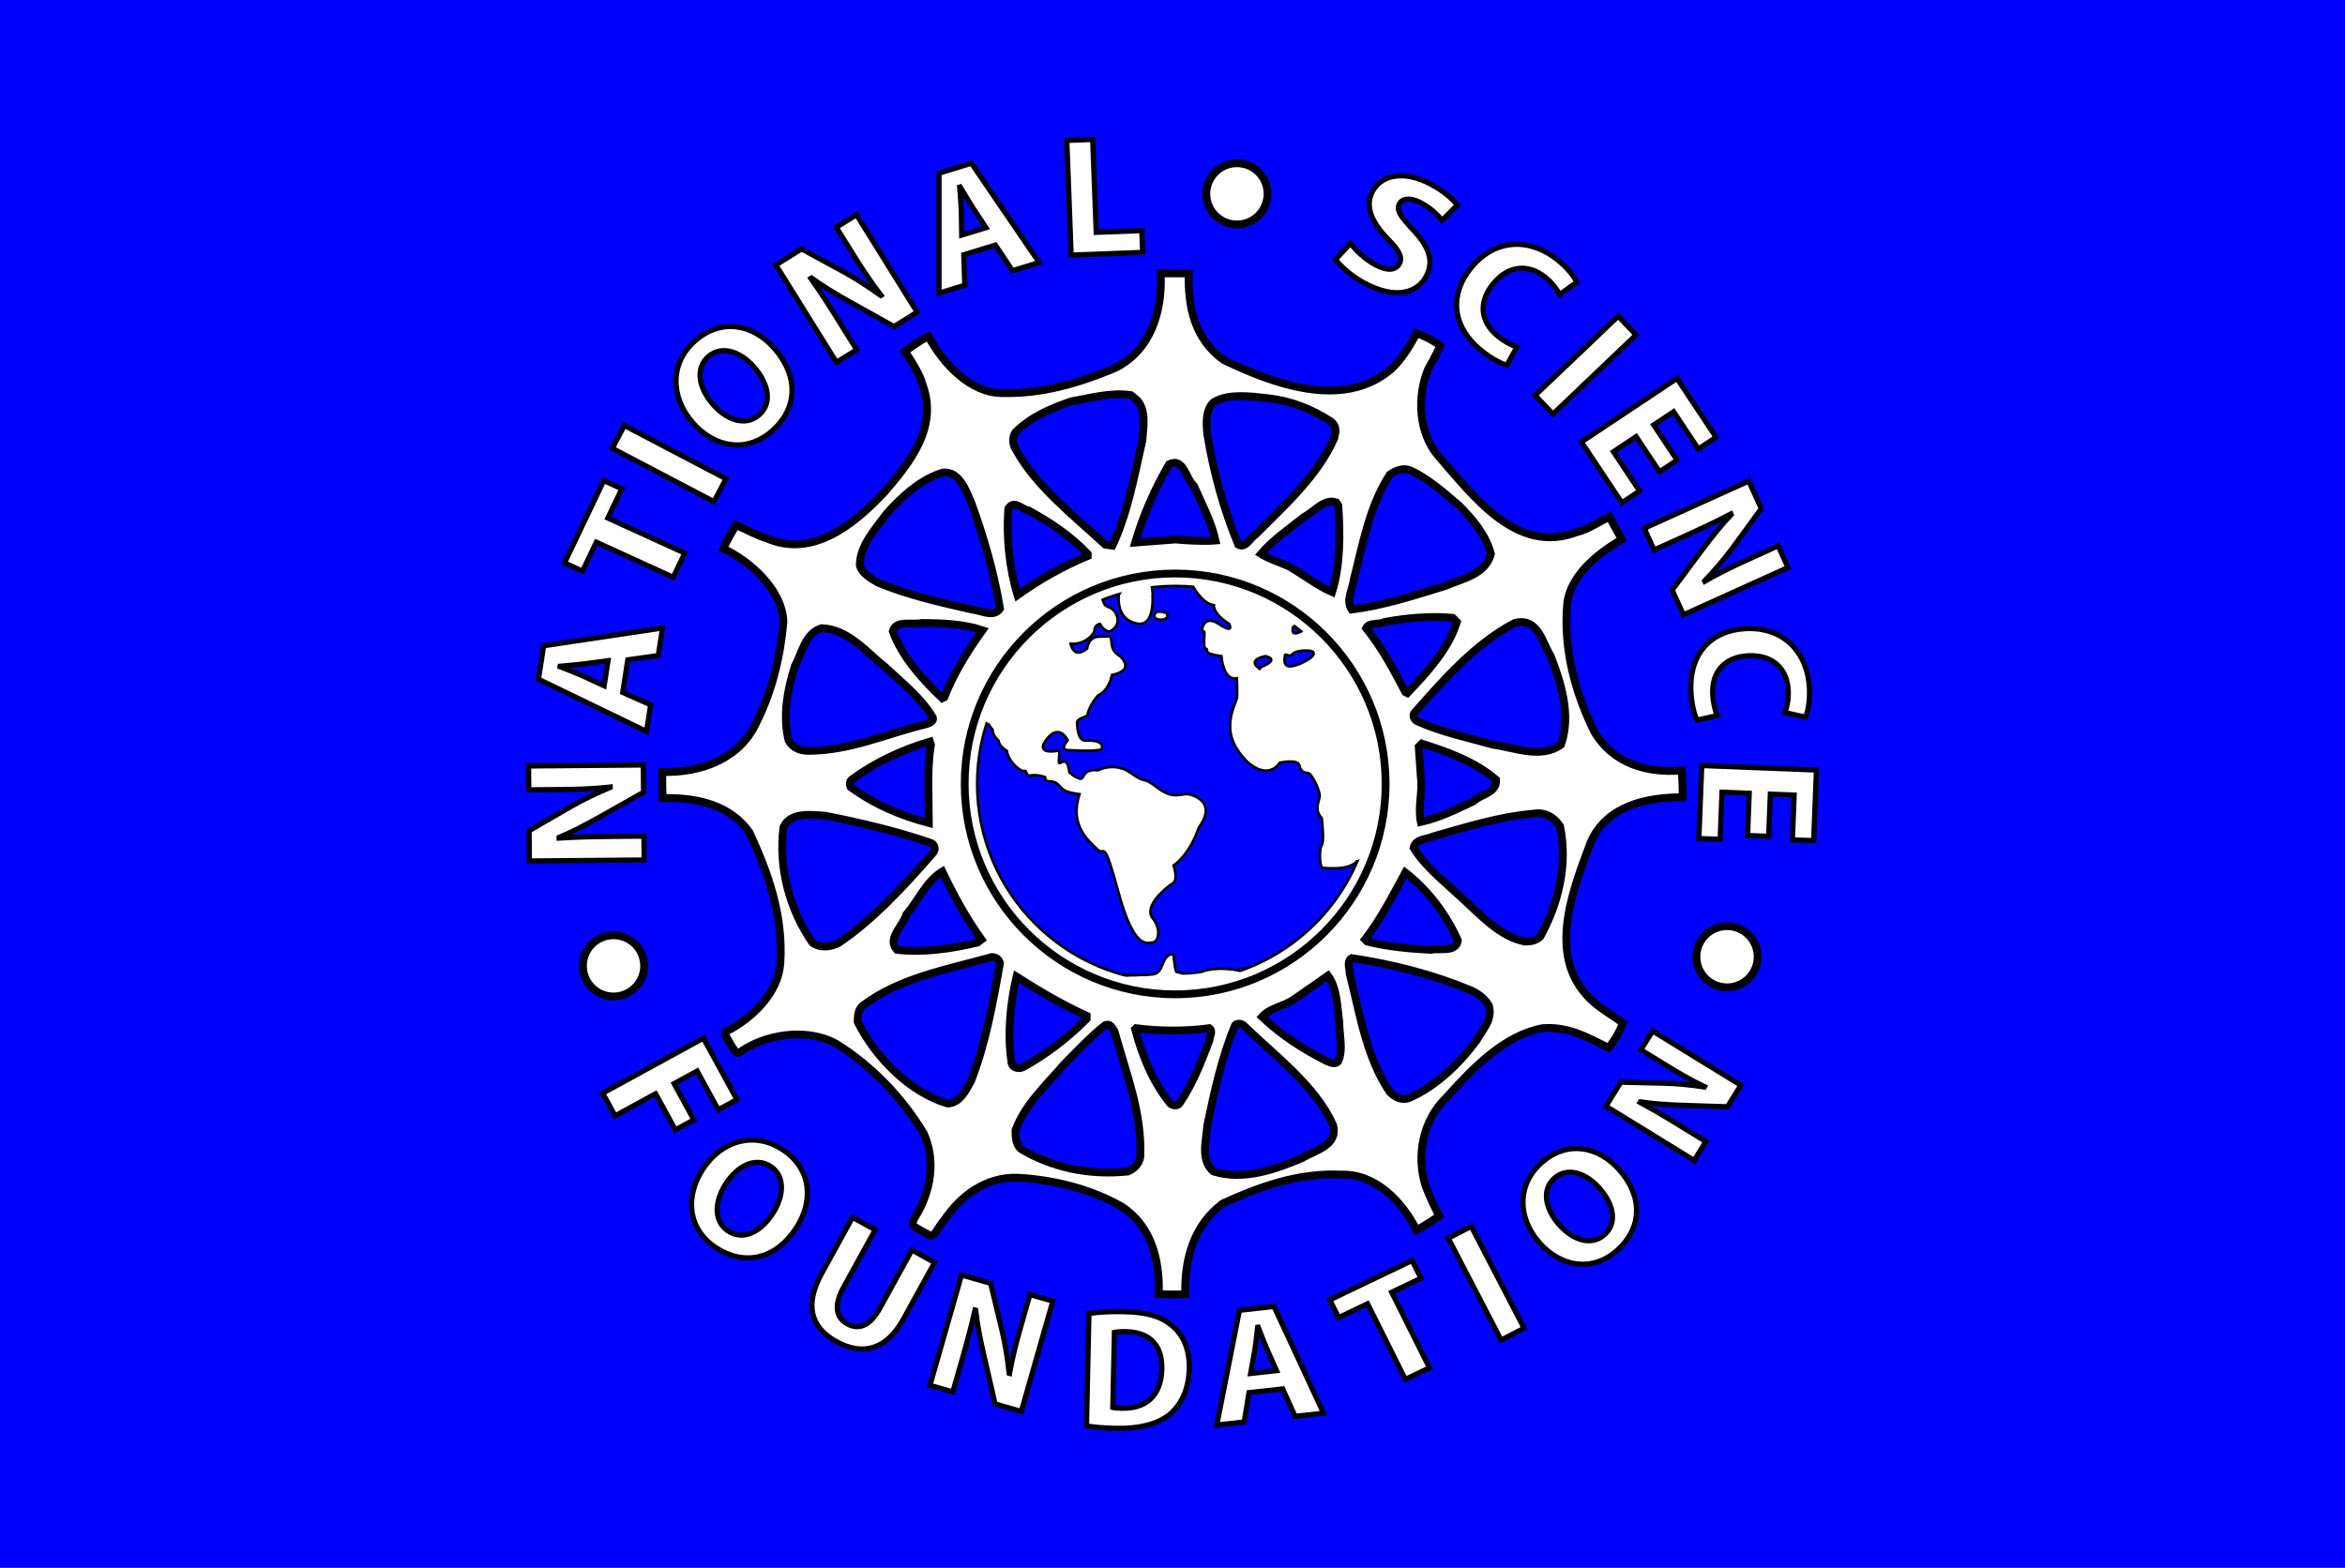 <?xml version="1.0" encoding="utf-8"?>
<!-- Generator: Adobe Illustrator 16.0.0, SVG Export Plug-In . SVG Version: 6.00 Build 0)  -->
<!DOCTYPE svg PUBLIC "-//W3C//DTD SVG 1.1//EN" "http://www.w3.org/Graphics/SVG/1.1/DTD/svg11.dtd">
<svg version="1.1" id="Layer_1" xmlns="http://www.w3.org/2000/svg" xmlns:xlink="http://www.w3.org/1999/xlink" x="0px" y="0px"
	 width="900px" height="601.85px" viewBox="0 0 900 601.85" enable-background="new 0 0 900 601.85" xml:space="preserve">
<g>
	<rect fill="#0000FE" width="900" height="601.85"/>
	<g>
		<path fill="#FFFFFF" stroke="#000000" stroke-width="3" stroke-miterlimit="10" d="M456.234,104.98
			c-0.395,13.061,2.377,25.33,13.459,33.247c18.207,8.708,45.518,19.395,64.119,3.562c3.955-3.562,7.123-8.707,9.893-13.852
			c3.15,1.046,6.332,2.77,9.105,4.749c-1.676,3.529-3.168,6.333-4.75,9.103c-4.355,10.687-3.563,24.54,3.959,33.247
			c13.455,15.437,30.078,37.996,53.035,29.289c4.752-1.187,8.658-4.054,12.666-5.937c1.582,3.167,3.223,5.867,4.75,8.707
			c-9.104,5.146-19.791,13.854-20.977,24.54c-1.586,17.811,3.164,34.434,10.289,49.08c7.123,12.269,20.188,16.228,33.643,15.039
			c0.316,3.7,0.316,6.798,0.396,10.292c-13.852,0-28.893,3.166-35.229,17.019c-6.332,17.018-16.621,41.954-1.979,58.578
			c3.961,4.748,9.5,7.519,14.252,11.082c-1.191,3.165-3.168,6.728-5.543,9.497c-7.916-3.957-15.436-8.311-25.33-7.519
			c-14.646,2.771-26.52,15.04-36.811,26.519c-9.102,8.708-11.873,22.561-7.916,34.432c1.584,3.96,3.168,7.523,5.146,11.084
			c-3.051,2.153-5.559,3.629-8.709,5.542c-5.539-11.083-15.83-21.769-28.891-21.374c-16.625-0.791-31.664,4.748-45.518,11.082
			c-11.082,8.313-14.785,21.34-14.393,34.797c-3.1,0.295-6.978,0.033-10.144,0.033c0.395-13.063-2.771-26.122-14.25-33.645
			c-11.873-6.728-25.727-10.29-39.975-11.082c-11.875-0.396-21.769,6.729-28.102,16.227c-1.979,1.982-4.202,7.362-5.54,5.938
			c-1.523-0.753-3.528-1.966-5.143-2.872c-2.08-1.165-1.599-2.416-0.457-4.266c6.002-9.711,7.973-21.752,3.223-32.045
			c-8.311-13.852-20.185-26.121-33.643-34.434c-11.479-6.332-27.825-3.52-37.324,3.604c-1.18,0.146-2.261-1.796-4.575-5.902
			c-0.396-0.792-1.241-1.66-0.055-2.451c9.895-5.145,19.788-14.643,20.582-26.123c1.188-18.601-4.751-34.829-11.875-50.266
			c-7.52-10.685-20.635-13.506-33.301-13.11c-0.149-3.397-0.149-6.349-0.149-10.037c14.645,0.396,29.888-4.954,36.22-19.203
			c5.938-11.873,9.104-24.935,10.291-38.391c-0.396-12.666-13.302-23.582-23.042-28.158c1.181-2.954,3.253-6.277,4.836-9.047
			c3.872,1.667,7.915,3.957,11.875,5.146c17.415,7.52,33.247-5.146,45.119-17.812c9.896-11.479,20.583-24.935,14.646-41.163
			c-1.189-4.353-4.438-9.277-6.813-12.838c0,0,6.199-4.575,9.003-5.756c5.54,10.292,16.017,21.76,28.285,21.76
			c15.834,0.397,29.685-3.957,43.142-9.499c13.854-6.728,18.51-21.824,17.719-36.468
			C448.415,104.925,452.684,104.925,456.234,104.98z M434.071,151.685c-7.916-1.188-15.832,1.187-22.955,2.374
			c-7.915,2.771-15.436,5.936-21.373,11.874c-1.187,1.583-1.187,4.75,0,6.333c7.52,14.249,22.956,26.122,34.433,36.808l2.771,0.396
			c5.936-12.665,8.313-26.518,11.479-40.372c0.395-5.145,1.582-11.477-1.979-15.436L434.071,151.685z M486.711,152.872
			c-6.422-0.717-15.436-1.98-20.977,1.583c-3.168,3.167-2.773,7.916-2.373,12.27c2.373,14.645,6.332,28.893,11.871,42.35
			c2.771,1.583,4.354-2.374,6.729-3.958c11.479-11.478,23.748-22.56,30.082-36.808c0-0.793,1.896-4.493-1.584-6.73
			C503.256,156.952,495.445,153.846,486.711,152.872z M448.715,178.203c-5.539,9.5-9.895,19.394-13.061,30.081l15.437-1.188
			c4.354,0.396,10.688,0.792,15.438,0.396c-1.586-7.124-5.15-13.853-8.314-20.978C455.047,183.743,454.256,175.432,448.715,178.203z
			 M541.332,180.578c-2.771-1.187-5.543,0-7.916,1.583c-7.916,12.27-10.293,26.518-13.854,40.372
			c-0.396,3.563-3.166,7.916-0.791,11.477c12.27-1.583,24.537-5.541,36.014-9.102c6.336-2.771,15.436-4.354,17.418-12.27
			c-1.982-7.521-7.125-13.457-12.27-18.603C553.996,188.889,548.059,183.743,541.332,180.578z M362.037,181.37
			c-8.311,2.374-15.832,9.104-21.769,15.831c-4.354,5.937-10.29,12.27-10.29,19.79c0.792,3.167,4.353,5.146,7.124,6.728
			c11.478,4.75,23.748,7.521,36.018,10.291c3.562,0.397,8.311,3.168,10.687-0.395c-2.376-14.249-6.334-27.705-11.083-40.768
			C370.746,188.493,368.37,180.974,362.037,181.37z M512.834,192.846c-4.75-1.583-8.313,3.563-12.27,5.542
			c-5.938,4.75-11.873,8.707-16.623,14.249c3.168,1.978,7.125,3.167,10.688,4.75c5.541,3.166,11.082,7.52,16.623,9.894
			c3.166-9.894,3.166-22.56,2.375-33.246L512.834,192.846z M394.888,196.013c-2.771-0.396-5.542-4.354-7.915-0.791
			c-0.793,11.083,0.395,22.955,3.562,33.246c8.311-5.937,17.415-11.081,26.915-15.04v-0.791
			C410.719,205.512,402.805,200.368,394.888,196.013z M557.559,237.175c-8.313-0.792-17.809,0-26.121,1.583
			c-2.375,1.186-5.936,0-7.123,2.374c6.332,7.916,10.686,16.227,15.041,24.54l0.789,0.396c7.916-8.312,15.83-17.02,18.998-27.31
			L557.559,237.175z M353.727,239.154c-3.959,0.791-9.896-1.188-11.083,3.166c3.562,9.896,11.479,18.603,18.999,25.727l0.791-0.396
			c3.562-9.103,8.708-17.415,14.645-25.726C369.953,239.551,361.643,239.154,353.727,239.154z M581.305,239.154
			c-15.039,7.916-26.914,21.372-38.389,34.434c-0.793,0.791-0.398,2.374,0.787,3.167c9.5,4.354,19.395,6.332,29.291,9.103
			c8.311,1.186,18.604,5.541,26.123,0c3.955-11.479,0-23.747-3.959-34.039C591.99,247.071,590.408,236.78,581.305,239.154z
			 M315.333,241.133c-6.332,1.978-7.521,9.499-10.292,14.644c-2.771,8.708-4.749,18.999-2.375,28.498
			c1.583,2.769,4.355,3.957,7.521,3.957c16.227,0,30.476-6.729,45.517-10.29c1.188-0.396,2.771-1.187,2.375-2.375
			c-4.353-7.52-11.874-13.455-18.206-19.394C332.353,250.236,325.625,241.529,315.333,241.133z M356.893,284.67
			c-10.687,3.166-20.979,7.915-30.082,14.644c-0.791,0.792-0.791,1.98-0.396,2.77c9.104,6.73,19.395,11.082,30.081,13.854
			c0-9.5-0.791-20.186,0.792-30.081L356.893,284.67z M545.684,285.461l-1.186,1.188l0.791,11.478c0.791,5.937-1.189,11.48,0,17.416
			c7.123-1.582,13.455-4.748,20.184-7.914c2.771-2.773,9.104-3.168,8.707-8.314C565.867,292.191,555.58,288.629,545.684,285.461z
			 M588.43,312.376c-13.459,1.186-25.727,5.145-38.393,8.707c-2.375,1.188-6.729,0.792-7.52,4.355
			c4.354,7.122,11.873,13.06,17.811,18.601c7.916,7.127,15.039,15.438,24.936,17.415c2.375,0,4.354-0.395,5.938-1.978
			c6.729-12.271,10.684-27.312,7.52-42.351C596.346,313.562,592.783,311.585,588.43,312.376z M316.916,313.166
			c-5.541-0.394-13.455-1.581-16.228,4.354c-1.979,15.833,2.375,31.664,11.083,44.329c3.166,2.376,7.52,1.585,10.29,0
			c13.458-9.104,25.332-22.165,36.019-34.433c1.188-1.189,0.792-3.563-1.187-3.958C344.227,319.104,330.77,315.938,316.916,313.166z
			 M347.789,351.166c-1.188,4.351-7.521,9.102-3.562,13.454c9.896,1.188,20.977-0.395,30.871-2.771l1.584-1.187
			c-5.936-8.311-10.687-17.019-15.039-26.122C355.31,338.498,352.539,345.623,347.789,351.166z M539.354,334.936
			c-4.752,8.709-9.104,17.415-15.436,25.728l0.789,0.791c7.916,1.98,16.229,2.771,24.539,3.166c3.166-0.79,9.498,1.188,10.289-3.561
			C555.184,351.166,548.059,341.664,539.354,334.936z M380.64,367.392c-17.02,4.75-35.226,7.916-49.475,18.602
			c-1.979,1.584-1.979,4.355-1.979,6.334c6.728,13.457,19.789,26.913,34.434,31.268c4.75,0,7.125-5.145,9.104-8.709
			c5.541-14.246,8.311-29.682,11.083-45.119C383.411,368.183,382.223,367.392,380.64,367.392z M518.771,367.786
			c-1.979,1.189-0.791,3.96-0.791,5.938c3.957,15.437,6.332,32.06,15.436,45.516c1.979,1.979,4.352,3.167,7.125,2.376
			c10.289-4.354,19.393-13.063,26.117-22.166c2.375-4.352,6.334-7.915,4.75-13.457c-1.582-2.77-4.355-4.749-7.123-5.937
			C550.037,374.12,534.602,370.162,518.771,367.786z M509.666,374.517l-13.061,9.104c-3.957,2.77-9.104,3.164-12.271,6.729
			c7.523,7.123,16.23,12.664,24.938,17.019c1.188,0.396,3.166,1.583,4.355,0c1.977-4.354,0.395-9.896,0.395-15.04
			C513.23,386.784,513.23,379.265,509.666,374.517z M390.139,374.912c-2.375,10.292-3.562,21.769-1.979,32.455
			c0,2.374,2.375,3.165,4.354,2.374c8.707-4.748,17.019-11.08,24.54-18.602v-1.188C407.551,385.599,398.846,380.452,390.139,374.912
			z M474.045,393.517c-5.146,12.268-7.916,25.328-10.684,38.39c-0.4,5.938-2.773,13.458,2.373,17.812
			c11.479,3.563,23.746-0.791,34.037-5.146c5.146-3.167,13.855-4.75,11.875-12.666c-6.729-15.039-21.768-26.122-34.039-37.997
			C476.422,392.723,474.838,392.723,474.045,393.517z M424.176,393.517c-5.543,4.351-10.291,9.496-15.436,14.643
			c-7.124,8.311-15.437,15.831-18.999,25.727c0,2.375,0,5.145,1.98,7.123c11.872,7.126,26.119,10.291,41.161,8.709
			c1.979-0.791,4.354-2.77,4.75-5.541c0.791-17.021-5.541-32.455-9.896-48.287C426.948,394.701,426.155,392.723,424.176,393.517z
			 M436.049,394.701l-0.395,0.397c2.771,10.289,6.727,20.186,13.459,28.496c0.791,0.791,2.767,1.188,3.56,0
			c5.145-7.52,8.311-15.832,11.479-24.145c0-1.583,1.582-3.561,0-4.749C455.443,395.89,444.758,395.89,436.049,394.701z"/>
		<g>
			<g>
				<path d="M451.02,383.194c-45.362,0-82.271-36.905-82.271-82.27c0-45.362,36.909-82.269,82.271-82.269
					c45.365,0,82.266,36.907,82.266,82.269C533.285,346.289,496.385,383.194,451.02,383.194z M451.02,232.419
					c-37.774,0-68.506,30.73-68.506,68.505c0,37.774,30.732,68.506,68.506,68.506c37.777,0,68.506-30.731,68.506-68.506
					C519.525,263.15,488.797,232.419,451.02,232.419z"/>
			</g>
			<g>
				<g>
					<path fill="#0000FE" stroke="#000000" stroke-miterlimit="10" d="M373.137,301.942c0,43.015,34.868,77.884,77.883,77.884
						c43.01,0,77.879-34.869,77.879-77.884c0-43.013-34.869-77.882-77.879-77.882C408.004,224.061,373.137,258.93,373.137,301.942z"
						/>
					<g>
						<g>
							<g>
								<path fill="#FFFFFF" stroke="#000000" stroke-miterlimit="10" d="M447.807,235.437c0,0-4.172-1.867-4.748,0.7
									C442.479,238.704,449.543,238.469,447.807,235.437z"/>
							</g>
							<g>
								<g>
									<path fill="#FFFFFF" stroke="#000000" stroke-miterlimit="10" d="M442.092,225.208c0,0,2.316,15.868-5.869,14.156
										s-6.951-10.89-6.641-11.667C429.583,227.697,440.856,224.741,442.092,225.208z"/>
								</g>
								<g>
									<path fill="#FFFFFF" stroke="#000000" stroke-miterlimit="10" d="M423.559,229.875c0,0-0.926,2.178,2.162,3.267
										c3.088,1.089,5.406,7,0,9.334c0,0-2.162-0.209-3.553-2.982c0,0-2.316,0.337-2.162,2.982c0,0-2.471,4.978-9.11,4.667
										c0,0,1.12,6.145,6.329,1.828c0,0,0.389-4.627,4.789-4.589c4.402,0.04,4.285-1.011,4.633,2.684
										c0.35,3.695,2.703,4.083,3.979,5.601c1.273,1.517,3.359,4.938-3.863,6.455c0,0-0.945,5.833-5.357,7.855
										c0,0-3.714,4.201-4.1,7.856c0,0-4.018,1.089-3.939,2.49c0.078,1.399,0.232,6.923,3.013,6.923s7.183,0,6.563,3.189
										c0,0-0.078,1.244-12.432,0.544c0,0-4.373,0.516-0.754-3.8c0,0-3.011-6.594-7.847-0.671c-4.836,5.92,2.5,5.055,3.888,4.685
										c1.392-0.369,0.387,3.288,0.618,4.531c0.232,1.245,3.165-3.5,4.015,3.734c0,0,1.623,1.711,3.864,2.411
										c2.239,0.7,0.539-3.889,7.179-3.189c0,0,6.334-3.423,12.588,1.089c6.256,4.511,3.785,0.712,10.348,5.722
										c6.564,5.012,9.111,1.434,12.742,2.601c3.629,1.167,8.881,4.511,2.936,12.601c0,0-2.859,9.566-9.654,14.545
										c0,0,1.853,5.601-0.311,6.845c-2.162,1.244-11.438,8.711-7.725,13.379c3.711,4.666,1.846,9.333,0,9.333
										c-1.848,0-6.982,3.422-13.064-18.978c-6.082-22.401-5.154-13.69-8.242-16.802c-3.092-3.11-10.813-9.022-6.796-21.156
										c0,0-4.596-0.467-6.219-1.75c-1.62-1.284-2.201-3.034-4.979-3.15c-2.78-0.116-1.623-1.4-1.969-1.634
										c-0.348-0.233-3.359-1.011-5.598-0.66c-2.241,0.349-1.006-2.03-2.549-1.735c-1.545,0.295-6.102-3.826-6.563-7.716
										c0,0-2.898-1.555-3.128-3.772c0,0-2.434-2.216-2.317-4.316c0,0-1.971-2.1-1.505-2.8
										C379.93,276.621,387.614,243.447,423.559,229.875z"/>
								</g>
								<g>
									<path fill="#FFFFFF" stroke="#000000" stroke-miterlimit="10" d="M457.305,224.119c0,0,3.707,7.546,8.572,8.207
										c0,0-0.617,3.096,5.867,7.168c0,0,2.24,4.173-4.014,0c-6.256-4.174-7.066,3.76-5.91,2.943
										c1.16-0.817-0.525,5.95,0.953,6.533c1.48,0.583-1.762,1.867,5.998,2.917c0,0,0.58,9.45,5.908,8.516
										c0,0,0.346,5.951,0,7.701c-0.348,1.75-5.328,10.15-0.465,18.551c4.865,8.4,12.588,12.368,16.988,6.145
										c0,0,6.875-1.556,7.492,1.011c0.619,2.566,1.854,2.8,3.32,2.955c1.467,0.155,4.635,6.845,4.479,8.867
										c-0.154,2.023-2.316,5.135,0.773,8.4c0,0,1.08,9.023,0,10.424c-1.084,1.399-0.895,8.711,0.48,8.711
										c1.371,0,10.02,1.245,13.264-2.801c3.244-4.045,5.869-3.577,6.641-9.488C527.652,320.88,548.811,239.52,457.305,224.119z"
										/>
								</g>
								<g>
									<path fill="#0000FE" stroke="#000000" stroke-miterlimit="10" d="M485.684,251.887c0,0-7.066,1.166-2.664,4.55
										C483.02,256.437,491.938,253.403,485.684,251.887z"/>
								</g>
								<g>
									<path fill="#0000FE" stroke="#000000" stroke-miterlimit="10" d="M502.131,249.787c0,0-4.518-0.35-6.023,1.284
										c-1.506,1.633-2.895-0.816-3.01,0.816c-0.117,1.633-1.045,5.833,5.791,2.917
										C505.721,251.887,504.941,249.719,502.131,249.787z"/>
								</g>
								<g>
									<path fill="#0000FE" stroke="#000000" stroke-miterlimit="10" d="M496.842,239.053c0,0-2.162,4.9,0.926,3.967
										c3.09-0.934,2.916-1.488,2.74-1.781C500.336,240.948,497.117,238.335,496.842,239.053z"/>
								</g>
								<g>
									<path fill="#FFFFFF" stroke="#000000" stroke-miterlimit="10" d="M486.262,372.216c0,0-31.969,16.49-62.703,1.711
										c0,0,14.439,0.777,18.996,0.078c4.557-0.701,2.779-7.391,7.725-7.779l0.23,1.244c0,0,0.541,5.996,1.158,5.682
										s2.676,2.176,11.105-0.626c0,0,5.105-1.492,12.252,0C475.025,372.525,477.227,370.62,486.262,372.216z"/>
								</g>
							</g>
						</g>
						<g>
							<path fill="#FFFFFF" stroke="#000000" stroke-miterlimit="10" d="M451.02,380.703c-43.992,0-79.78-35.788-79.78-79.778
								c0-43.99,35.788-79.778,79.78-79.778c43.988,0,79.777,35.788,79.777,79.778C530.797,344.915,495.008,380.703,451.02,380.703z
								 M451.02,224.938c-41.9,0-75.987,34.088-75.987,75.986c0,41.899,34.087,75.986,75.987,75.986
								c41.896,0,75.984-34.087,75.984-75.986C527.004,259.026,492.916,224.938,451.02,224.938z"/>
						</g>
					</g>
					<path fill="#FFFFFF" d="M422.245,229.045c0,0,1.4,4.345,2.037,5.736s-18.455,10.47-18.455,10.47l-24.946,32.073
						c0,0-1.188,1.188-2.714-0.678c-1.527-1.868,13.151-25.455,13.151-25.455S409.579,231.43,422.245,229.045z"/>
					<path fill="#FFFFFF" d="M472.178,372.781c0,0,3.928-0.164,5.346,1.356c1.42,1.521-38.945,8.316-46.412,0.935
						c0,0,5.273-0.681,10.861,0.54c5.59,1.222,7.721-0.965,7.721-0.965"/>
					<path fill="#FFFFFF" d="M458.645,224.119c0,0-1.271,1.023,1.656,2.72c2.926,1.697,33.346,13.534,33.98,13.597
						c0.637,0.064,2.992-1.507,2.992-1.507S477.229,221.993,458.645,224.119z"/>
					<path fill="#FFFFFF" d="M495.555,240.754c0,0,1.168-1.633,3.033-1.071c1.867,0.562-5.543-2.644-5.051-0.755"/>
					<path fill="#FFFFFF" d="M520.287,329.931c0,0,0.17,0.934,2.887-1.018c2.715-1.951,2.715-8.654,2.715-8.654l2.631-26.176
						l-4.836-21l-5.346-11.582l-15.656-19.091l-1.527-0.7c0,0-1.949,1.4-2.566,1.909c-0.615,0.509,6.512,4.963,6.512,4.963
						s1.783,4.925,2.037,5.581C507.391,254.818,522.324,328.576,520.287,329.931z"/>
					<path fill="#FFFFFF" d="M441.368,224.59c0,0,0.383,0.668,0.479,3.468c0.094,2.8-10.756,1.177-10.756,1.177l-0.955,0.064
						l-0.189-0.318c0,0-0.445-1.687,2.863-3.15C436.118,224.368,441.368,224.59,441.368,224.59z"/>
				</g>
				<path fill="#FFFFFF" d="M526.416,302.985c0,0-2.164,13.496,0,12.029C528.578,313.549,529.088,297.003,526.416,302.985z"/>
			</g>
		</g>
	</g>
	<g>
		<path fill="#FFFFFF" stroke="#000000" stroke-width="2" stroke-miterlimit="10" d="M247.219,330.134l-44.048,0.376l-0.1-11.633
			l16.065-9.288c4.618-2.653,10.084-5.249,15.035-7.317l-0.001-0.131c-5.811,0.639-11.757,0.885-18.423,0.942l-12.809,0.109
			l-0.079-9.15l44.049-0.377l0.09,10.458l-16.912,9.556c-4.748,2.655-10.344,5.645-15.488,7.78l0.003,0.262
			c5.877-0.378,12.085-0.562,19.274-0.623l13.268-0.114L247.219,330.134z"/>
		<path fill="#FFFFFF" stroke="#000000" stroke-width="2" stroke-miterlimit="10" d="M239.01,265.813l10.705,4.763l-1.578,10.206
			l-41.476-20.037l1.988-12.853l45.628-6.833l-1.638,10.594l-11.691,1.63L239.01,265.813z M233.354,253.63l-9.657,1.284
			c-2.692,0.312-6.106,0.577-8.725,0.833l-0.032,0.194c2.495,0.981,5.679,2.201,8.098,3.236l8.826,4.077L233.354,253.63z"/>
		<path fill="#FFFFFF" stroke="#000000" stroke-width="2" stroke-miterlimit="10" d="M228.868,208.139l-5.299,11.105l-6.918-3.157
			l15.081-31.608l6.918,3.157l-5.357,11.227l29.51,13.466l-4.425,9.275L228.868,208.139z"/>
		<path fill="#FFFFFF" stroke="#000000" stroke-width="2" stroke-miterlimit="10" d="M239.621,163.325l39.01,20.461l-4.615,8.797
			l-39.01-20.462L239.621,163.325z"/>
		<path fill="#FFFFFF" stroke="#000000" stroke-width="2" stroke-miterlimit="10" d="M296.102,165.607
			c-9.853,8.49-22.137,6.045-30.328-3.46c-8.616-10.003-8.621-23.024,1.184-31.471c10.25-8.83,22.457-5.976,30.391,3.235
			c9.471,10.992,8.56,23.251-1.197,31.654L296.102,165.607z M291.287,159.318c5.1-4.394,3.884-11.714-1.746-18.25
			c-5.161-5.992-12.421-8.709-17.621-4.23c-5.199,4.479-3.77,12.046,1.605,18.285c5.418,6.288,12.661,8.588,17.712,4.236
			L291.287,159.318z"/>
		<path fill="#FFFFFF" stroke="#000000" stroke-width="2" stroke-miterlimit="10" d="M321.043,139.094l-23.278-37.397l9.877-6.147
			l16.299,8.87c4.671,2.558,9.736,5.871,14.081,9.018l0.111-0.068c-3.573-4.628-6.881-9.573-10.405-15.232l-6.769-10.875
			l7.768-4.835l23.278,37.397l-8.877,5.527l-16.97-9.453c-4.739-2.669-10.208-5.888-14.711-9.165l-0.221,0.139
			c3.385,4.82,6.777,10.022,10.577,16.125l7.01,11.263L321.043,139.094z"/>
		<path fill="#FFFFFF" stroke="#000000" stroke-width="2" stroke-miterlimit="10" d="M369.903,97.795l0.369,11.71l-9.876,3.019
			l-0.004-46.063l12.438-3.801l26.005,38.111l-10.25,3.135l-6.556-9.819L369.903,97.795z M378.413,87.401l-5.357-8.135
			c-1.454-2.289-3.177-5.247-4.547-7.493l-0.189,0.057c0.203,2.672,0.489,6.07,0.61,8.698l0.17,9.721L378.413,87.401z"/>
		<path fill="#FFFFFF" stroke="#000000" stroke-width="2" stroke-miterlimit="10" d="M409.437,53.907l9.928-0.376l1.354,35.657
			l17.501-0.664l0.318,8.36l-27.431,1.041L409.437,53.907z"/>
		<path fill="#FFFFFF" stroke="#000000" stroke-width="2" stroke-miterlimit="10" d="M518.332,93.408
			c1.951,2.609,5.455,6.051,9.652,8.309c4.521,2.43,7.782,2.031,9.137-0.582c1.234-2.381-0.081-4.944-4.471-9.381
			c-6.029-6.211-8.944-12.381-5.965-18.128c3.459-6.676,12.344-8.36,22.547-2.873c4.976,2.673,8.076,5.452,10.087,7.945
			l-5.865,5.903c-1.29-1.657-3.883-4.46-8.081-6.719c-4.262-2.292-7.262-1.602-8.285,0.371c-1.292,2.498,0.523,4.884,5.185,9.915
			c6.364,6.686,8.05,12.195,5.161,17.769c-3.399,6.562-11.844,9.149-23.791,2.727c-4.975-2.675-9.249-6.533-11.073-9.073
			L518.332,93.408z"/>
		<path fill="#FFFFFF" stroke="#000000" stroke-width="2" stroke-miterlimit="10" d="M578.337,140.165
			c-1.903-0.459-5.801-2.302-9.898-5.656c-11.782-9.647-11.805-22-3.814-31.758c9.524-11.632,23.075-11.262,33.395-2.814
			c3.993,3.271,6.365,6.564,7.151,8.389l-6.588,4.743c-0.979-1.899-2.658-4.287-5.438-6.563c-6.068-4.969-13.846-5.17-20.098,2.465
			c-5.589,6.827-5.063,14.438,1.763,20.027c2.377,1.947,5.278,3.562,7.386,4.188L578.337,140.165z"/>
		<path fill="#FFFFFF" stroke="#000000" stroke-width="2" stroke-miterlimit="10" d="M627.909,128.56l-31.881,30.399l-6.854-7.19
			l31.882-30.398L627.909,128.56z"/>
		<path fill="#FFFFFF" stroke="#000000" stroke-width="2" stroke-miterlimit="10" d="M636.919,181.111l-8.974-13.5l-8.708,5.792
			l10.021,15.077l-6.803,4.521l-15.522-23.349l36.684-24.387l15.017,22.586l-6.805,4.523l-9.516-14.313l-7.619,5.065l8.973,13.497
			L636.919,181.111z"/>
		<path fill="#FFFFFF" stroke="#000000" stroke-width="2" stroke-miterlimit="10" d="M631.053,202.793l40.139-18.147l4.793,10.601
			l-10.939,14.987c-3.15,4.294-7.104,8.879-10.796,12.77l0.055,0.12c5.058-2.932,10.396-5.562,16.47-8.309l11.672-5.278l3.771,8.339
			l-40.139,18.146l-4.309-9.528l11.607-15.573c3.271-4.35,7.181-9.344,11.023-13.377l-0.107-0.238
			c-5.226,2.722-10.829,5.397-17.381,8.358l-12.089,5.466L631.053,202.793z"/>
		<path fill="#FFFFFF" stroke="#000000" stroke-width="2" stroke-miterlimit="10" d="M651.325,276.432
			c-0.923-1.731-2.14-5.868-2.358-11.155c-0.628-15.216,8.583-23.445,21.186-23.965c15.02-0.621,23.756,9.745,24.305,23.067
			c0.213,5.157-0.67,9.122-1.512,10.919l-7.922-1.765c0.769-1.994,1.436-4.835,1.288-8.425c-0.325-7.837-5.345-13.777-15.205-13.37
			c-8.816,0.362-14.151,5.817-13.787,14.631c0.128,3.069,0.85,6.309,1.782,8.298L651.325,276.432z"/>
		<path fill="#FFFFFF" stroke="#000000" stroke-width="2" stroke-miterlimit="10" d="M670.711,320.725l0.636-16.195l-10.449-0.41
			l-0.712,18.088l-8.163-0.32l1.104-28.017l44.015,1.733l-1.067,27.101l-8.162-0.32l0.677-17.174l-9.143-0.362l-0.64,16.197
			L670.711,320.725z"/>
		<path fill="#FFFFFF" stroke="#000000" stroke-width="2" stroke-miterlimit="10" d="M269.963,398.525l12.88,23.572l-7.168,3.918
			l-8.118-14.854l-8.832,4.824l7.583,13.881l-7.112,3.885l-7.584-13.88l-15.541,8.493l-4.764-8.717L269.963,398.525z"/>
		<path fill="#FFFFFF" stroke="#000000" stroke-width="2" stroke-miterlimit="10" d="M274.86,479.002
			c-10.91-7.079-12.008-19.556-5.176-30.082c7.184-11.075,19.685-14.729,30.54-7.686c11.351,7.363,12.031,19.883,5.415,30.08
			c-7.897,12.171-19.921,14.731-30.722,7.725L274.86,479.002z M279.551,472.617c5.647,3.664,12.331,0.443,17.028-6.792
			c4.305-6.634,4.878-14.364-0.879-18.101c-5.757-3.734-12.62-0.24-17.102,6.667c-4.517,6.964-4.697,14.562,0.896,18.188
			L279.551,472.617z"/>
		<path fill="#FFFFFF" stroke="#000000" stroke-width="2" stroke-miterlimit="10" d="M335.9,472.105l-12.192,22.16
			c-3.687,6.7-2.968,11.496,1.443,13.922c4.579,2.521,8.864,0.7,12.644-6.172l12.191-22.16l8.704,4.788l-11.908,21.646
			c-6.552,11.911-15.686,14.273-25.763,8.728c-9.735-5.355-12.41-13.913-5.669-26.169l11.846-21.53L335.9,472.105z"/>
		<path fill="#FFFFFF" stroke="#000000" stroke-width="2" stroke-miterlimit="10" d="M356.906,531.801l12.107-42.354l11.186,3.198
			l4.362,18.037c1.236,5.178,2.18,11.158,2.763,16.49l0.125,0.037c1.036-5.754,2.48-11.527,4.312-17.938l3.52-12.315l8.8,2.515
			l-12.108,42.353l-10.054-2.873l-4.377-18.925c-1.203-5.307-2.487-11.518-3.079-17.057l-0.251-0.072
			c-1.304,5.746-2.884,11.75-4.859,18.662l-3.646,12.758L356.906,531.801z"/>
		<path fill="#FFFFFF" stroke="#000000" stroke-width="2" stroke-miterlimit="10" d="M417.93,504.214
			c3.672-0.573,8.448-0.796,13.414-0.688c8.43,0.184,13.889,1.676,18,4.968c4.501,3.497,7.255,9.048,7.085,16.89
			c-0.183,8.43-3.382,14.178-7.642,17.681c-4.724,3.753-11.885,5.429-20.508,5.242c-5.164-0.114-8.882-0.521-11.292-0.901
			L417.93,504.214z M427.08,540.305c0.846,0.213,2.283,0.244,3.459,0.27c9.082,0.262,15.136-4.574,15.364-15.094
			c0.206-9.474-5.054-14.1-13.679-14.287c-2.157-0.047-3.665,0.115-4.519,0.293L427.08,540.305z"/>
		<path fill="#FFFFFF" stroke="#000000" stroke-width="2" stroke-miterlimit="10" d="M479.361,534.607l-1.844,11.262l-10.534,1.168
			l8.714-44.049l13.267-1.469l19.021,40.975l-10.933,1.212l-4.755-10.532L479.361,534.607z M489.913,526.152l-3.865-8.713
			c-1.029-2.443-2.212-5.572-3.168-7.961l-0.199,0.023c-0.301,2.591-0.655,5.889-1.033,8.424l-1.667,9.326L489.913,526.152z"/>
		<path fill="#FFFFFF" stroke="#000000" stroke-width="2" stroke-miterlimit="10" d="M564.662,470.754l20.283,39.102l-8.818,4.574
			l-20.287-39.102L564.662,470.754z"/>
		<path fill="#FFFFFF" stroke="#000000" stroke-width="2" stroke-miterlimit="10" d="M620.528,480.084
			c-9.571,8.413-21.61,6.166-29.705-3.033c-8.511-9.68-8.623-22.408,0.901-30.78c9.957-8.751,21.926-6.101,29.766,2.81
			c9.357,10.637,8.563,22.633-0.913,30.961L620.528,480.084z M615.767,473.99c4.954-4.354,3.705-11.497-1.859-17.821
			c-5.1-5.798-12.225-8.371-17.274-3.931c-5.052,4.438-3.593,11.82,1.719,17.855c5.354,6.086,12.46,8.25,17.366,3.939
			L615.767,473.99z"/>
		<path fill="#FFFFFF" stroke="#000000" stroke-width="2" stroke-miterlimit="10" d="M650.209,445.465l-33.858-20.82l5.715-9.21
			l16.903,0.387c4.855,0.122,10.327,0.7,15.141,1.444l0.063-0.104c-4.76-2.285-9.428-4.94-14.552-8.09l-9.847-6.055l4.497-7.245
			l33.858,20.821l-5.138,8.279l-17.687-0.582c-4.951-0.186-10.716-0.515-15.714-1.301l-0.129,0.208
			c4.684,2.522,9.52,5.354,15.044,8.751l10.199,6.271L650.209,445.465z"/>
		<path fill="#FFFFFF" stroke="#000000" stroke-width="2" stroke-miterlimit="10" d="M524.864,500.491l-11.102,5.31l-3.397-6.802
			l31.593-15.113l3.399,6.803l-11.223,5.367l14.495,29.019l-9.27,4.436L524.864,500.491z"/>
		<circle fill="#FFFFFF" stroke="#000000" stroke-width="3" stroke-miterlimit="10" cx="662.831" cy="367.279" r="11.75"/>
		<circle fill="#FFFFFF" stroke="#000000" stroke-width="3" stroke-miterlimit="10" cx="474.733" cy="74.411" r="11.75"/>
		<circle fill="#FFFFFF" stroke="#000000" stroke-width="3" stroke-miterlimit="10" cx="235.469" cy="370.779" r="11.75"/>
	</g>
</g>
</svg>
